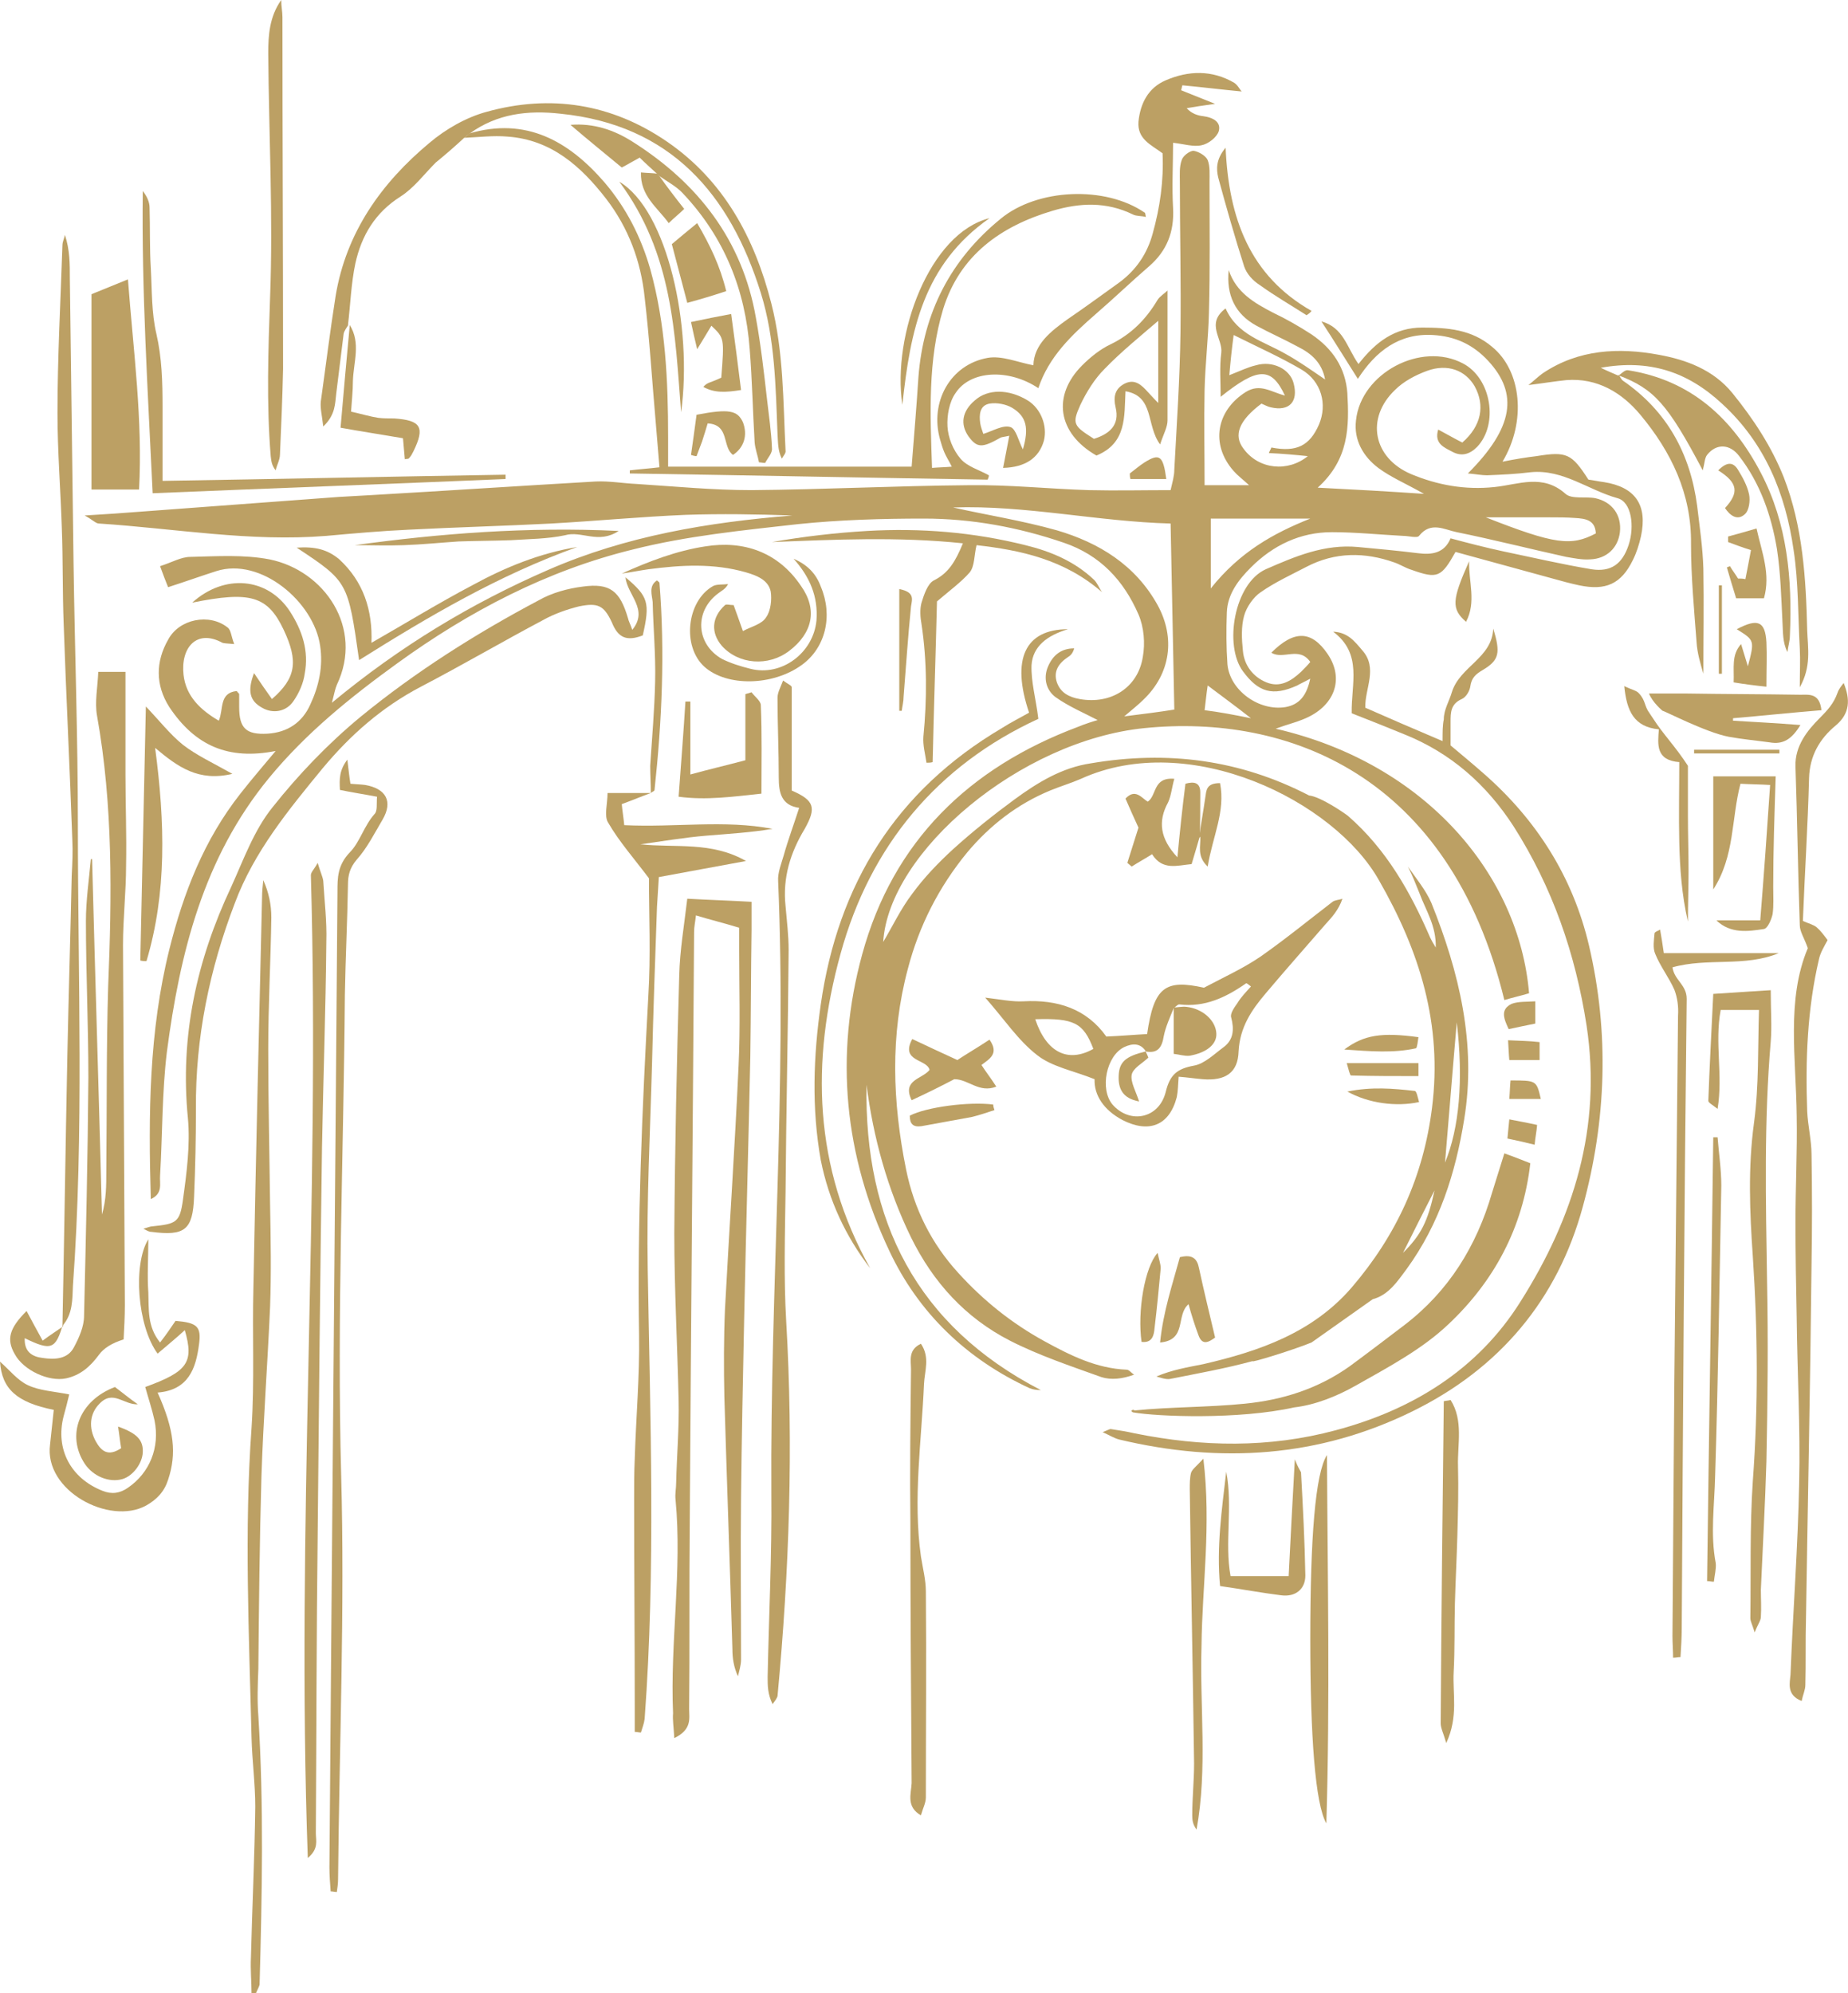<?xml version="1.0" encoding="utf-8"?>
<!-- Generator: Adobe Illustrator 19.2.1, SVG Export Plug-In . SVG Version: 6.00 Build 0)  -->
<svg version="1.1" id="Слой_1" xmlns="http://www.w3.org/2000/svg" xmlns:xlink="http://www.w3.org/1999/xlink" x="0px" y="0px"
	 viewBox="0 0 299 322.5" style="enable-background:new 0 0 299 322.5;" xml:space="preserve">
<style type="text/css">
	.st0{fill:#BCA064;}
</style>
<path class="st0" d="M218.1,132c6.2,5.4,10.1,12.3,13.3,19.7c0.2,0.4,0.4,0.8,0.9,1.6c0.1-3.5-1.6-6-2.6-8.7c-0.6-1.5-1.2-3-1.9-4.4
	c1.3,1.9,2.9,3.8,3.8,5.9c4.5,11.2,7.3,22.8,5.3,35c-1.4,8.7-4,16.9-9.3,24.2c-1.5,2-2.9,4.2-5.5,4.9c-3.7,2.6-6.2,4.4-9.9,7
	c-3.2,1.3-10.1,3.4-9.5,3c-4.4,1.2-8.9,2-13.4,2.9c-0.7,0.1-1.5-0.2-2.2-0.4c2.6-1.1,5.1-1.5,7.6-2c9.1-2.1,17.7-5.1,24-12.4
	c7.2-8.4,11.6-17.9,13-29.1c1.7-13.5-2-25.3-8.6-36.8c-7.2-12.8-30.6-24.4-48.2-16.4c-1.6,0.7-3.3,1.2-5,1.9
	c-5.3,2.2-9.7,5.6-13.4,10c-4.6,5.6-7.8,11.9-9.6,18.8c-2.9,10.8-2.5,21.6-0.3,32.5c1.3,6.4,4.1,12,8.5,16.8c4,4.4,8.6,8.1,13.9,11
	c4.2,2.3,8.4,4.4,13.3,4.6c0.4,0,0.8,0.6,1.2,0.8c-1.9,0.7-3.7,0.9-5.3,0.4c-5-1.8-10.1-3.5-14.8-5.9c-7.2-3.7-12.4-9.4-16-16.7
	c-3.8-7.8-6.1-16.1-7.2-24.7c-0.4,22,8.1,39,28.2,49.4c-0.7,0-1.3-0.1-1.8-0.3c-10.2-4.7-18-12.2-22.7-22.2
	c-7.3-15.4-8.9-31.6-4.4-48c5-18.3,17.3-30.2,34.9-36.8c1.2-0.5,2.5-0.9,3.2-1.1c-2.1-1.1-4.7-2.2-6.8-3.7c-1.5-1.1-2-3-1.3-4.8
	c0.8-2,2.2-3.1,4.3-3.1c-0.2,0.7-0.5,1.1-1,1.4c-1.5,1-2.4,2.3-1.8,4.1c0.6,1.7,2,2.4,3.7,2.7c5,0.9,9.4-1.8,10.2-6.8
	c0.4-2.2,0.2-4.8-0.7-6.9c-2.4-5.5-6.2-9.6-12.1-11.6c-7.3-2.5-14.9-3.9-22.6-3.9c-6.8,0-13.6,0.2-20.4,0.9c-8.9,1-18,1.9-26.7,4.1
	c-13.9,3.4-26.5,10-38.1,18.4c-7.6,5.5-14.8,11.3-20.8,18.6c-10.6,12.9-14.4,28.3-16.5,44.3c-0.8,6.6-0.7,13.3-1.1,20
	c-0.1,1.3,0.5,2.9-1.5,3.8c-0.4-13.8-0.3-27.1,3-40.4c2.3-9.2,5.6-17.7,11.5-25.2c1.8-2.3,3.7-4.5,5.7-6.9c-7.6,1.5-13-0.8-17.2-7.1
	c-2.3-3.6-2.2-7.4-0.2-10.9c1.8-3.4,6.7-4.3,9.6-2c0.6,0.4,0.6,1.5,1.1,2.7c-1.1-0.1-1.6-0.1-1.9-0.2c-4.2-2.3-6.8,0.8-6.3,5.2
	c0.4,3.5,2.8,5.7,5.7,7.4c0.8-1.8,0-4.5,2.9-4.8c0.2,0.3,0.4,0.4,0.4,0.5c0,0.7,0,1.4,0,2.1c0,3.4,1.1,4.5,4.6,4.3
	c3.2-0.2,5.6-1.8,6.9-4.7c1.4-3,2.1-6.2,1.6-9.5c-1-7.1-9.6-14.4-16.8-12.1c-2.5,0.8-5,1.7-7.8,2.6c-0.4-1-0.8-2-1.3-3.4
	c1.9-0.6,3.4-1.5,4.9-1.5c4.3-0.1,8.6-0.4,12.8,0.4c8.9,1.8,15.3,11.1,10.9,20.3c-0.3,0.7-0.4,1.4-0.8,2.9
	c11.1-9.2,22.6-16.1,35-21.5c12.6-5.5,25.9-7.7,39.5-8.8c-5.8-0.2-11.5-0.3-17.3-0.1c-7.2,0.3-14.5,1-21.7,1.4
	c-7.7,0.4-15.4,0.6-23.1,1c-4.4,0.2-8.9,0.6-13.3,1c-12.3,1-24.5-1.2-36.8-2c-0.5,0-1-0.6-2.3-1.3c3.5-0.2,6.2-0.4,8.8-0.6
	c10.8-0.8,21.5-1.6,32.3-2.4c1.8-0.1,3.6-0.2,5.3-0.3c12.1-0.7,24.2-1.5,36.3-2.2c2.2-0.1,4.4,0.3,6.6,0.4c6.2,0.4,12.4,1,18.6,1
	c11.7-0.1,23.4-0.7,35.1-0.8c6.5-0.1,13,0.6,19.5,0.8c4.4,0.1,8.8,0,13.2,0c0.3-1.3,0.6-2.3,0.6-3.3c0.4-7.4,0.9-14.8,1-22.2
	c0.1-8.1-0.1-16.3-0.1-24.4c0-1.2-0.1-2.4,0.3-3.5c0.2-0.7,1.3-1.5,1.9-1.5c0.8,0.1,2,0.8,2.3,1.5c0.4,1,0.3,2.3,0.3,3.5
	c0,7.1,0.1,14.2-0.1,21.3c-0.1,4.1-0.6,8.2-0.7,12.4c-0.1,5.1,0,10.3,0,15.4c2.5,0,4.4,0,7.2,0c-1.2-1.1-1.9-1.6-2.5-2.3
	c-3.8-4.3-2.8-9.8,2-12.8c2.3-1.4,4,0,6.3,0.6c-2.2-4.7-4.4-4.6-10.4,0.2c0-2.5-0.2-4.8,0.1-7.1c0.3-2.3-2.6-4.7,0.7-7.2
	c1.9,4.3,6.1,5.3,9.6,7.3c2.2,1.2,4.3,2.7,6.5,4.2c-0.5-2.7-2.2-4.2-4.4-5.3c-2.2-1.2-4.5-2.2-6.7-3.4c-3.5-1.9-4.9-5-4.5-9
	c1.2,3.6,4.1,5.3,7.2,6.9c2.1,1,4.2,2.2,6.2,3.5c3.4,2.3,5.5,5.4,5.8,9.5c0.3,5.4,0.3,10.7-4.8,15.3c6,0.3,11.3,0.6,17.2,1
	c-3-1.7-5.4-2.7-7.4-4.2c-2.4-1.8-4-4.5-3.6-7.7c0.8-7.6,10.5-12.8,17.3-9.2c4.6,2.4,5.8,9.8,2.3,13.5c-1.2,1.2-2.5,1.6-4,0.8
	c-1.3-0.7-3-1.3-2.3-3.6c1.5,0.8,2.7,1.5,3.9,2.1c3.1-2.7,3.7-6,2-9.1c-1.5-2.6-4.4-3.7-7.7-2.5c-1.9,0.7-3.8,1.7-5.2,3.1
	c-4.8,4.6-3.5,11,2.6,13.6c4.3,1.8,8.8,2.6,13.5,2.1c3.9-0.4,7.8-2.2,11.5,1.1c1,0.9,3.2,0.4,4.8,0.7c2.8,0.6,4.3,2.8,4,5.5
	c-0.3,2.5-2.1,4.3-4.8,4.4c-1.3,0.1-2.7-0.2-3.9-0.4c-5.9-1.3-11.8-2.8-17.7-4c-2-0.4-4.2-1.8-6.1,0.6c-0.3,0.4-1.7,0-2.6,0
	c-3.8-0.2-7.7-0.6-11.5-0.6c-5.1,0-9.5,2.1-13.1,5.7c-2,2-3.8,4.3-3.9,7.3c-0.1,2.8-0.1,5.6,0.1,8.4c0.4,4.2,5.1,7.6,9.4,6.9
	c2.2-0.4,3.4-1.8,4-4.6c-1.1,0.6-1.6,0.8-2.1,1.1c-4,1.8-6.3,1.1-8.8-2.3c-3.1-4.2-1.4-14.2,3.7-16.5c4.8-2.1,9.5-4.1,14.9-3.6
	c3.2,0.3,6.5,0.6,9.7,1c2.3,0.3,4.3,0,5.3-2.4c3,0.8,5.7,1.5,8.5,2.1c4.8,1,9.5,2.1,14.3,2.9c3.2,0.5,5-0.9,6-3.9c1-3,0.5-7-1.8-7.6
	c-4.7-1.3-8.8-4.7-14-4.2c-2.4,0.3-4.7,0.4-7.1,0.5c-0.9,0-1.8-0.2-3.1-0.3c7.4-7.4,8.2-12.9,3.3-18.2c-2.5-2.7-5.4-4-9-4.2
	c-5.4-0.3-9.2,2.6-12.1,7.1c-2.1-3.3-3.8-6.1-5.9-9.3c3.6,1,4.1,4.2,6,6.9c2.8-3.6,5.9-5.9,10.3-5.9c4.1,0,8,0.3,11.3,3.1
	c4.8,3.9,5.6,12.1,1.7,18.6c2-0.4,3.8-0.7,5.5-0.9c4.9-0.8,5.7-0.4,8.4,3.8c0.8,0.1,1.7,0.3,2.5,0.4c5.1,0.8,7.1,3.7,6,8.8
	c-0.3,1.3-0.7,2.6-1.3,3.8c-1.9,3.9-4.4,5-8.7,4.1c-1.4-0.3-2.9-0.7-4.3-1.1c-5.2-1.4-10.5-2.9-15.7-4.3c-2.3,4.1-2.9,4.4-7.1,2.9
	c-1-0.3-1.9-0.9-2.8-1.2c-4.8-1.7-9.6-1.7-14.2,0.7c-2.5,1.3-5.1,2.5-7.4,4.1c-1.2,0.8-2.3,2.4-2.7,3.8c-0.5,1.8-0.4,3.8-0.2,5.7
	c0.2,2.3,1.6,4.2,3.8,5.1c2.2,0.9,4-0.2,5.6-1.7c0.6-0.6,1.1-1.1,1.5-1.6c-1.8-2.6-4.4-0.3-6.3-1.5c3.7-3.7,6.5-3.6,9.1,0.2
	c2.8,4.1,1.1,8.6-4,10.6c-1.2,0.5-2.5,0.8-4.4,1.5c24.3,5.6,39.4,23.7,41,42.8c-1.3,0.4-2.7,0.7-4,1.1c-8.9-36.6-35.2-46.3-58.2-44
	c-20.1,2-41.4,20-42.3,34.6c1.5-2.5,2.8-5.3,4.7-7.8c1.9-2.6,4.2-5,6.6-7.2c3.2-2.9,6.6-5.6,10-8.1c3.7-2.7,7.6-5.1,12.3-5.8
	c12.4-2.1,24.1-0.6,35.3,5.2C213.7,128.9,217.6,131.6,218.1,132z M171,85.8c6.8,2,12.7,5.6,16.3,12.1c2.9,5.3,2.1,11.1-2.3,15.3
	c-0.8,0.8-1.7,1.5-3.1,2.7c3.2-0.4,5.6-0.7,8.1-1.1c-0.2-10-0.4-19.8-0.6-30.1c-11.7-0.3-23.5-3-35.2-2.6
	C159.5,83.3,165.3,84.2,171,85.8z M213.4,68.7c1.4-3.3,0.4-7-2.8-8.9c-3.4-2-7-3.6-11-5.6c-0.3,2.3-0.5,4.1-0.7,6.5
	c1.8-0.7,3-1.3,4.3-1.6c2.7-0.8,5.5,0.6,6.1,2.9c0.8,3-0.7,4.6-3.7,3.9c-0.5-0.1-1-0.4-1.5-0.6c-3.6,2.7-4.6,5.1-2.9,7.3
	c2.5,3.4,7.2,3.8,10.4,1.2c-1.9-0.2-4.1-0.4-6.3-0.5c0.1-0.3,0.3-0.6,0.4-0.9C209.8,73.2,211.9,72.1,213.4,68.7z M195.9,83.9
	c0,3.5,0,6.8,0,11.3c4.7-5.9,10.1-8.9,16.1-11.3C206.7,83.9,201.4,83.9,195.9,83.9z M258.2,86.3c-0.1-2.2-1.7-2.4-3.4-2.5
	c-1.3-0.1-2.7-0.1-4-0.1c-3.2,0-6.5,0-10.4,0C251.6,88.1,254.2,88.4,258.2,86.3z M233.8,188.1c2.3-5.6,3-13.3,1.9-22.7
	C235,173.4,234.4,181.1,233.8,188.1z M202.4,116.2c-2.8-2.2-4.9-3.7-7-5.3c-0.2,1.3-0.3,2.4-0.5,4
	C197.3,115.2,199.4,115.6,202.4,116.2z M227,202.7c2.9-2.9,4-5,5.1-10.1C230.4,195.9,228.8,199.1,227,202.7z"/>
<path class="st0" d="M109.1,281.2c2.9-1.4,2.4-3.2,2.4-4.7c0.1-10.1,0-20.1,0.1-30.2c0.2-31.8,0.5-63.7,0.7-95.5
	c0-0.9,0.2-1.7,0.3-2.7c2.3,0.7,4.4,1.2,7,2c0,1,0,2.3,0,3.6c0,6.2,0.2,12.4-0.1,18.7c-0.6,13.1-1.5,26.3-2.2,39.4
	c-0.2,4.7-0.2,9.5-0.1,14.2c0.4,13.6,0.9,27.2,1.3,40.8c0,1.4,0.2,2.9,0.9,4.4c0.2-0.9,0.5-1.8,0.5-2.7c0-8.7-0.1-17.4,0-26.2
	c0.1-9.6,0.3-19.2,0.5-28.8c0.3-14.2,0.7-28.4,1-42.6c0.1-6.8,0.1-13.6,0.2-20.4c0-1.4,0-2.9,0-4.6c-3.6-0.2-6.8-0.3-10.4-0.5
	c-0.5,4.3-1.2,8.3-1.3,12.4c-0.4,13.9-0.7,27.8-0.8,41.7c0,9,0.5,18.1,0.7,27.1c0.1,4.4-0.3,8.9-0.4,13.3c0,0.9-0.2,1.8-0.1,2.7
	c1.1,11.5-0.9,23-0.4,34.6C108.8,278.2,109,279.4,109.1,281.2z"/>
<path class="st0" d="M75.1,22.3c2.3-0.1,4.7-0.4,7-0.2c7.1,0.5,11.9,4.8,16,10.1c3.6,4.7,5.6,10.1,6.2,15.9
	c0.8,6.8,1.2,13.5,1.8,20.3c0.2,2.3,0.4,4.7,0.6,7.2c-1.6,0.2-3.2,0.3-4.8,0.5c0,0.2,0,0.4,0,0.5c19.3,0.3,38.6,0.7,57.9,1
	c0.1-0.2,0.2-0.5,0.2-0.7c-1.6-0.9-3.5-1.4-4.6-2.7c-1.2-1.4-2-3.4-2.1-5.2c-0.1-1.8,0.3-4,1.3-5.4c2.4-3.7,8.6-4,13.4-0.8
	c1.7-5.1,5.4-8.6,9.3-12c2.9-2.5,5.7-5.2,8.6-7.7c2.9-2.5,4.1-5.6,3.9-9.4c-0.2-3.5,0-7.1,0-10.6c1.8,0.2,3.3,0.7,4.6,0.4
	c1.1-0.2,2.5-1.3,2.8-2.3c0.4-1.5-1-2.2-2.5-2.4c-0.9-0.1-1.9-0.4-2.7-1.3c1.2-0.2,2.4-0.4,4.6-0.7c-2.5-1-4-1.6-5.5-2.2
	c0.1-0.3,0.1-0.5,0.2-0.8c3.2,0.3,6.4,0.7,9.6,1c-0.3-0.3-0.6-1-1.2-1.4c-3.6-2.1-7.4-2-11.1-0.4c-2.8,1.2-4.1,3.7-4.4,6.7
	c-0.2,2.8,2,3.7,3.9,5.1c0.2,4.4-0.4,8.7-1.6,13c-0.9,3.3-2.7,5.9-5.4,7.9c-2.8,2-5.5,4-8.3,5.9c-2.8,2-5.5,4.1-5.6,7.5
	c-2.6-0.5-5.1-1.6-7.4-1.2c-6.1,1.1-9.4,7.2-7.7,13.2c0.2,0.7,0.4,1.4,0.7,2.1c0.3,0.7,0.7,1.3,1.2,2.3c-1.1,0.1-2,0.1-3.2,0.2
	c-0.3-8.8-0.7-17.4,1.8-25.7c2.7-8.7,9.3-13.4,17.7-15.9c4.4-1.3,8.7-1.5,13,0.6c0.6,0.3,1.3,0.2,2.1,0.4c-0.1-0.5-0.1-0.7-0.2-0.7
	c-6.4-4.4-17.4-3.9-23.3,1c-8.1,6.6-12.5,15.2-13.3,25.6c-0.3,4.7-0.7,9.4-1.1,14.5c-12.9,0-26,0-39.4,0c0-1.5,0-3.1,0-4.7
	c0-9.2-0.4-18.3-2.9-27.3c-1.5-5.2-3.9-9.9-7.4-14c-5.8-6.7-12.7-10.6-21.9-7.9C75.7,21.8,75.4,22.1,75.1,22.3z"/>
<path class="st0" d="M10.2,214.6c-1,0.7-2.1,1.4-3.3,2.3c-1-1.8-1.8-3.3-2.6-4.8c-2.8,2.8-3.3,4.6-1.9,7c1.4,2.6,5.5,4.5,8.3,3.9
	c2.3-0.5,3.9-1.9,5.3-3.8c0.8-1.1,2.1-1.9,4-2.5c0.1-1.9,0.2-3.7,0.2-5.6c-0.1-19.4-0.2-38.8-0.3-58.2c0-4.3,0.5-8.6,0.5-12.9
	c0.1-4.9-0.1-9.8-0.1-14.7c0-5.4,0-10.9,0-16.6c-1.3,0-2.6,0-4.4,0c-0.1,2.5-0.6,4.9-0.2,7.1c2.6,14.5,2.4,29.2,1.8,43.8
	c-0.3,9.9-0.2,19.9-0.3,29.8c0,2.4,0,4.7-0.7,7.1c-0.5-19.2-1.1-38.3-1.6-57.5c-0.1,0-0.1,0-0.2,0c-0.3,3.3-0.8,6.7-0.8,10
	c0,8.4,0.4,16.9,0.4,25.3c-0.1,12.9-0.4,25.8-0.7,38.6c0,1.7-0.8,3.5-1.6,5c-1,2-3.1,2.1-5.1,1.8c-1.7-0.2-3-1-2.9-3.2
	c4.3,2.1,5,1.8,6.2-2.3L10.2,214.6z"/>
<path class="st0" d="M233.4,119.9c-4.5-1.9-8.4-3.6-12.5-5.4c-0.1-3.1,2.1-6.4-0.5-9.3c-1.2-1.4-2.3-2.9-4.7-3
	c4.8,3.6,2.9,8.4,3,13.2c2.8,1.1,5.6,2.2,8.5,3.4c7.5,3,13.3,8.1,17.7,14.9c6.3,9.9,10,20.6,11.8,32.2c2.5,16.5-2.1,31.1-10.7,44.7
	c-6.9,11-17.5,17.5-29.9,20.8c-10.8,2.9-21.6,2.7-32.5,0.5c-1.3-0.3-2.6-0.5-3.9-0.7c-0.2,0-0.5,0.2-1.3,0.5c1.1,0.5,1.9,1,2.7,1.2
	c16.4,3.9,32.3,2.9,47.5-4.6c14-6.9,23.4-18,27.5-33.1c3.8-13.9,4.3-28.1,1-42.2c-2.6-11.1-8.5-20.4-17.1-27.9
	c-1.7-1.5-3.4-2.9-5.3-4.5c0-1.2,0-2.5,0-3.8c0-1.5,0-2.9,1.8-3.7c0.7-0.3,1.3-1.3,1.4-2.1c0.2-1.3,0.8-1.9,2-2.6
	c2.7-1.6,2.9-2.8,1.7-6.7c-0.2,4.8-5.4,6.1-6.7,10.3c-0.4,1.4-1.3,2.8-1.3,4.4C233.4,117.3,233.4,118.4,233.4,119.9z"/>
<path class="st0" d="M105.3,128.3c-2.2,0-4.4,0-7,0c0,1.8-0.6,3.7,0.1,4.8c1.8,3.1,4.2,5.8,6.6,9c0,6,0.3,12.5-0.1,19
	c-1,18.3-1.8,36.7-1.5,55c0.1,6.6-0.5,13.3-0.7,19.9c-0.1,2.2-0.1,4.4-0.1,6.7c0,11.1,0.1,22.2,0.1,33.3c0,1.4,0,2.8,0,4.2
	c0.3,0,0.7,0.1,1,0.1c0.2-0.7,0.5-1.4,0.6-2.2c1.8-24.2,0.9-48.5,0.5-72.8c-0.2-11.1,0.4-22.2,0.7-33.3c0.2-8.4,0.5-16.9,0.8-25.3
	c0.1-1.6,0.2-3.2,0.3-4.8c4.8-0.9,9.3-1.7,14.1-2.6c-5.6-3.2-11.4-2.1-17.1-2.7c3.6-0.5,7.1-1.1,10.7-1.4c3.6-0.3,7.1-0.5,10.7-1.1
	c-7.8-1.5-15.7-0.2-24-0.6c-0.1-1.1-0.3-2.3-0.4-3.4C102.5,129.4,103.9,128.8,105.3,128.3L105.3,128.3z"/>
<path class="st0" d="M41.4,322.5c0.2-0.5,0.5-1,0.6-1.4c0.4-14.5,0.7-29-0.2-43.5c-0.2-2.5-0.1-5,0-7.6c0.1-10.4,0.2-20.7,0.5-31.1
	c0.3-9.2,1-18.3,1.4-27.5c0.2-5.5,0.1-11,0-16.4c-0.1-8.4-0.3-16.9-0.3-25.3c0-7.1,0.4-14.2,0.5-21.3c0-2-0.4-4-1.3-6
	c-0.1,0.9-0.2,1.9-0.2,2.8c-0.5,21-1,42-1.4,63.1c-0.2,7.6,0.2,15.1-0.3,22.7c-1.2,16.7-0.4,33.5,0,50.2c0.1,3.7,0.6,7.4,0.6,11.1
	c-0.1,8.1-0.5,16.3-0.7,24.4c-0.1,2,0.1,3.9,0.1,5.9C40.8,322.5,41.1,322.5,41.4,322.5z"/>
<path class="st0" d="M295.7,152.1c-0.6-0.8-1.1-1.5-1.8-2.1c-0.5-0.4-1.3-0.6-2.2-1c0.3-7.7,0.8-15.4,1-23.1
	c0.1-3.6,1.7-6.4,4.4-8.6c2.2-1.9,2.3-4.1,1.2-6.8c-0.4,0.5-0.8,1-1,1.6c-0.6,1.7-1.6,2.8-2.9,4.1c-2,2-4,4.5-3.9,7.8
	c0.3,8.6,0.4,17.2,0.7,25.7c0,1,0.7,2,1.3,3.7c-3.5,8.3-1.9,17.8-1.8,27.2c0.1,5.7-0.2,11.5-0.2,17.2c0,5.2,0.1,10.3,0.2,15.5
	c0.1,8.9,0.6,17.8,0.4,26.6c-0.2,10.3-1,20.7-1.4,31c-0.1,1.4-0.7,3.3,1.8,4.3c0.2-1,0.6-1.8,0.6-2.6c0.1-3.6,0-7.1,0.1-10.7
	c0.3-19.1,0.7-38.2,0.9-57.3c0.1-5.9,0.1-11.8,0-17.8c0-2.3-0.6-4.7-0.7-7c-0.3-8.2,0-16.5,1.9-24.6
	C294.5,154.2,295.1,153.2,295.7,152.1z"/>
<path class="st0" d="M128.1,127.9c0-5.9,0-11.3,0-16.7c0-0.3-0.6-0.5-1.4-1.1c-0.4,1.1-0.9,1.9-0.9,2.8c0,4.3,0.2,8.6,0.2,12.9
	c0,2.4,0.4,4.5,3.3,4.9c-0.9,2.8-1.8,5.2-2.5,7.7c-0.4,1.4-1,2.8-0.9,4.2c1.4,33-1.3,66-1.1,99c0.1,9.9-0.4,19.8-0.6,29.7
	c0,1.4,0,2.8,0.8,4.4c0.3-0.4,0.7-0.9,0.8-1.3c1.9-20.2,2.6-40.4,1.4-60.7c-0.4-6.9-0.2-13.9-0.1-20.9c0.1-13,0.4-26,0.5-39.1
	c0-2.4-0.3-4.7-0.5-7.1c-0.5-4.6,0.8-8.7,3.1-12.5C132.1,130.7,131.8,129.5,128.1,127.9z"/>
<path class="st0" d="M104,102.8c1.2-5.3,0.9-6.3-2.8-9.4c0.3,2.9,3.8,5.2,1.1,8.5c-0.3-0.9-0.6-1.4-0.7-1.9
	c-1.3-4.4-2.9-5.7-7.3-5.1c-2.4,0.3-5,1-7.1,2.2c-10.2,5.4-20,11.6-28.9,18.9c-5.2,4.3-10,9.3-14.2,14.6c-3,3.7-4.7,8.5-6.7,12.9
	c-5.6,11.9-8.3,24.2-7,37.4c0.4,4.3-0.2,8.9-0.8,13.2c-0.5,3.7-1.1,3.9-4.9,4.3c-0.4,0-0.8,0.2-1.5,0.4c0.6,0.3,0.9,0.5,1.3,0.5
	c5.4,0.7,6.7-0.3,6.9-5.7c0.2-4.7,0.3-9.5,0.3-14.2c-0.1-11.5,2.2-22.6,6.3-33.3c3.1-8.3,8.7-15.1,14.2-21.8
	c4.5-5.4,9.6-9.9,15.9-13.2c6.7-3.5,13.2-7.3,19.8-10.8c1.8-1,3.8-1.7,5.8-2.2c3-0.6,4-0.2,5.3,2.6C100,103.2,101.4,103.8,104,102.8
	z"/>
<path class="st0" d="M51.4,139.6c-0.6,1.1-1.1,1.5-1.1,2c1.5,52.8-2.4,105.5-0.5,159c1.8-1.5,1.3-2.8,1.3-4
	c0.1-16.1,0.1-32.3,0.3-48.4c0.2-20.9,0.4-41.8,0.7-62.6c0.2-11.1,0.6-22.2,0.7-33.3c0.1-3.2-0.3-6.5-0.5-9.8
	C52.2,141.8,51.8,141,51.4,139.6z"/>
<path class="st0" d="M203.9,154.8c4-2.8,7.8-5.9,11.7-8.9c0.4-0.3,1.1-0.3,1.6-0.5c-0.6,1.8-1.7,3-2.8,4.2
	c-3.2,3.7-6.4,7.3-9.6,11.1c-2.3,2.7-4.2,5.5-4.4,9.4c-0.1,3.5-2.2,4.8-5.8,4.5c-1.3-0.1-2.5-0.3-3.9-0.4c-0.1,1.3-0.1,2.3-0.3,3.3
	c-1.2,4.6-4.5,5.9-8.8,3.7c-3-1.6-4.6-4-4.5-6.6c-3.5-1.4-6.9-2-9.3-3.9c-3.1-2.4-5.3-5.8-8.4-9.3c2.5,0.3,4.4,0.7,6.2,0.6
	c5.5-0.3,10.2,1.2,13.4,5.7c2.4-0.1,4.6-0.3,6.6-0.4c1.1-7.6,2.9-8.9,9.2-7.5C198,158.1,201.1,156.7,203.9,154.8z M185.4,170.1
	c-0.9-1.4-2.2-1.3-3.5-0.7c-2.9,1.4-4,6.8-1.9,9.3c2.8,3.2,7.5,2.3,8.6-2c0.7-2.9,1.9-3.8,4.6-4.3c1.7-0.3,3.3-1.9,4.8-3
	c1.6-1.2,1.7-2.9,1.2-4.8c-0.2-0.6,0.5-1.6,1-2.3c0.6-1,1.4-1.8,2.2-2.7c-0.4-0.3-0.7-0.6-0.8-0.5c-3.3,2.3-6.7,3.9-10.8,3.4
	c-0.3,0-0.7,0.5-1,0.7l0.1-0.1c-0.6,1.5-1.3,3-1.6,4.5c-0.3,1.9-1,2.9-3,2.5L185.4,170.1z M167.5,164.9c1.8,5.4,5.3,7.1,9.4,4.8
	C175.3,165.5,173.8,164.7,167.5,164.9z"/>
<path class="st0" d="M10.1,214.5c1.7-1.9,1.6-4.3,1.7-6.5c1.8-24.8,0.8-49.7,0.8-74.6c0-14.1-0.5-28.1-0.7-42.2
	c-0.2-15.4-0.4-30.8-0.6-46.2c0-2.3,0-4.6-0.8-7c-0.1,0.6-0.4,1.1-0.4,1.7c-0.3,9-0.8,18.1-0.8,27.1c0,6.2,0.5,12.4,0.7,18.6
	c0.2,5.2,0.1,10.4,0.3,15.5c0.4,11.7,1,23.4,1.4,35c0.1,1.9,0,3.8-0.1,5.8c-0.2,9.6-0.5,19.2-0.7,28.9c-0.3,14.7-0.5,29.3-0.8,44
	L10.1,214.5z"/>
<path class="st0" d="M183.3,228.5c4,0.7,17.1,1.2,26.1-0.8c3.4-0.4,6.9-1.8,9.9-3.5c5.3-3,10.8-5.9,15.1-10c7.3-6.9,12-15.5,13.2-26
	c-1.3-0.5-2.5-1-4.2-1.6c-0.7,2.3-1.4,4.4-2,6.4c-2.5,8.6-7,15.9-14.2,21.4c-2.9,2.2-5.9,4.5-8.9,6.7c-5.1,3.6-10.8,5.4-16.9,6
	c-6,0.6-11.9,0.5-17.9,1.1C183.7,228,182.6,228.1,183.3,228.5z"/>
<path class="st0" d="M54.5,306.1c0.1-0.7,0.2-1.4,0.2-2.1c0.2-21.8,1.1-43.6,0.5-65.3c-0.7-25.9,0.4-51.8,0.6-77.8
	c0.1-5.9,0.4-11.8,0.5-17.8c0-1.5,0.3-2.7,1.4-4c1.7-1.9,2.9-4.3,4.2-6.5c1.7-2.9,0.6-5-2.8-5.6c-0.7-0.1-1.4-0.1-2.4-0.2
	c-0.2-1.2-0.3-2.3-0.5-3.9c-1.3,1.7-1.3,3.1-1.2,4.9c1.9,0.4,3.9,0.7,6,1.1c-0.1,1.2,0.1,2.3-0.4,2.8c-1.7,1.9-2.4,4.6-4,6.2
	c-2,2.1-2,4.1-2,6.4c-0.4,52.6-0.9,105.2-1.3,157.8c0,1.3,0.1,2.6,0.2,3.9C53.9,306,54.2,306.1,54.5,306.1z"/>
<path class="st0" d="M75.1,22.3c0.3-0.2,0.6-0.5,0.9-0.7c4.4-3.2,9.4-3.8,14.7-3.2c17.8,1.8,27.4,13,32.4,29
	c2.3,7.4,2.4,15.2,2.7,22.8c0.1,1.3,0,2.6,0.7,4c0.2-0.4,0.7-0.9,0.6-1.3c-0.4-8-0.3-16-2.3-23.8c-2.7-10.6-7.7-19.9-16.9-26.2
	c-8.9-6.1-18.8-7.7-29.2-4.8c-3.3,0.9-6.6,2.8-9.2,5c-7.8,6.5-13.5,14.5-15.2,24.8c-0.9,5.7-1.6,11.4-2.4,17.1
	c-0.1,1.1,0.2,2.2,0.4,4c2-1.9,1.9-3.7,2.1-5.3c0.4-3.2,0.8-6.4,1.2-9.7c0.1-0.5,0.5-1,0.8-1.5l-0.1,0.1c0.4-3.3,0.5-6.7,1.2-10
	c1-4.5,3.2-8.2,7.3-10.8c2.2-1.4,3.8-3.6,5.7-5.5C72.1,25,73.7,23.6,75.1,22.3z"/>
<path class="st0" d="M261.9,60.8c-0.9-0.4-1.9-0.8-2.9-1.3c7.8-1.4,14,0.6,19.6,5.8c7,6.4,10.3,14.6,11.6,23.7
	c0.8,5.2,0.7,10.6,1,15.9c0.1,1.9,0,3.8,0,6.3c1.9-3.4,1.3-6.3,1.2-9.2c-0.2-8.4-0.7-16.8-3.8-24.8c-2-5-4.9-9.4-8.3-13.6
	c-3.1-3.8-7.5-5.4-11.9-6.2c-6.5-1.2-13-0.9-18.8,3c-0.7,0.5-1.3,1.1-2.3,1.9c2.4-0.3,4.2-0.6,6.1-0.8c5-0.4,9,2,12,5.6
	c5,6,8.3,12.8,8.2,20.9c0,5.3,0.5,10.6,0.9,15.9c0.1,1.7,0.6,3.4,1.1,5.1c0-5.7,0.1-11.3,0-17c-0.1-3.4-0.6-6.7-1-10.1
	c-1.1-8.5-4.9-15.4-12-20.3c-0.3-0.2-0.5-0.7-0.7-1L261.9,60.8z"/>
<path class="st0" d="M286.5,160.2c-3.4,0.2-6.2,0.4-9.3,0.6c-0.3,6.1-0.6,11.7-0.8,17.3c0,0.3,0.6,0.6,1.5,1.3
	c0.9-5.5-0.5-10.6,0.5-16c1.9,0,3.9,0,6.2,0c-0.2,6.1,0,12.2-0.8,18.2c-1,7.3-0.7,14.5-0.2,21.7c0.8,12.1,0.9,24.2,0,36.3
	c-0.5,7.4-0.3,14.8-0.4,22.2c0,0.5,0.3,1,0.7,2.3c0.5-1.3,1-1.9,1-2.5c0.1-1.5,0-3,0-4.4c0.3-6.9,0.7-13.9,0.9-20.8
	c0.2-9.8,0.3-19.5,0.1-29.3c-0.2-12.9-0.5-25.7,0.6-38.6C286.7,166,286.5,163.5,286.5,160.2z"/>
<path class="st0" d="M20.7,45.2c-2.7,1.1-4.2,1.7-5.9,2.4c0,10.4,0,20.8,0,31.6c2.5,0,4.9,0,7.7,0C23.1,67.9,21.6,57,20.7,45.2z"/>
<path class="st0" d="M25.5,225.3c5-0.4,6.2-3.9,6.7-7.8c0.4-2.9-0.3-3.5-3.8-3.8c-0.7,1-1.4,2.1-2.5,3.5c-2.1-2.6-1.8-5.4-1.9-8.1
	c-0.2-2.7,0-5.5,0-8.6c-2.5,4-1.8,14,1.5,18.5c1.5-1.3,3-2.5,4.4-3.8c1.5,5.2,0.5,6.7-6.4,9.2c0.5,1.8,1.1,3.6,1.5,5.4
	c0.9,4.4-0.8,8.5-4.3,10.9c-1.3,0.9-2.6,1.1-4.1,0.5c-5.1-2-7.7-6.7-6.3-12.1c0.3-1.1,0.6-2.2,0.9-3.5c-2.5-0.5-4.8-0.6-6.7-1.5
	c-1.7-0.8-3-2.5-4.5-3.8c0.3,4.4,2.7,6.6,8.7,7.8c-0.2,1.9-0.4,3.8-0.6,5.6c-1,7.5,9.6,13.1,15.5,9.9c1.8-1,3-2.3,3.6-4.2
	C28.6,235.2,28.2,231.3,25.5,225.3z"/>
<path class="st0" d="M120.2,102.1c-0.7-2-1.1-3.1-1.5-4.2c-0.6,0-1.2-0.2-1.4,0c-2.2,2-2.3,4.5-0.5,6.6c2.7,3,7.5,3.4,10.9,0.8
	c3.8-2.9,4.6-6.7,1.9-10.5c-3.7-5.5-9.3-7.4-15.5-6.4c-4.6,0.7-9.1,2.4-13.5,4.4c1.4-0.2,2.9-0.5,4.3-0.7c5.3-0.7,10.6-1,15.8,0.5
	c1.7,0.5,3.6,1.2,4,3.1c0.2,1.3,0,3.1-0.7,4.1C123.3,101,121.7,101.3,120.2,102.1z"/>
<path class="st0" d="M271.9,268.1c0.1-1.6,0.2-3.2,0.2-4.7c0.2-33.9,0.4-67.8,0.8-101.8c0-2.3-2-3-2.3-5.1c5.7-1.6,11.7,0,17.2-2.3
	c-6.1,0-12.2,0-18.6,0c-0.2-1.5-0.4-2.6-0.6-3.8c-0.4,0.2-0.9,0.4-0.9,0.6c-0.1,1.1-0.3,2.4,0.1,3.3c0.8,2,2.2,3.8,3.1,5.8
	c0.5,1.3,0.7,2.8,0.6,4.2c-0.2,19.8-0.4,39.7-0.6,59.5c-0.1,13.6-0.2,27.3-0.3,40.9c0,1.2,0.1,2.3,0.1,3.5
	C271.2,268.2,271.5,268.1,271.9,268.1z"/>
<path class="st0" d="M140.8,205.2c-9.2-16.4-9.6-33.5-4.8-50.9c4.8-17.5,15.7-30.5,32-38c-0.4-3.3-1.2-6-1.1-8.7
	c0.2-3,2.5-4.8,5.9-5.8c-7,0-9.2,4.9-6.3,13.5c-1.4,0.8-3,1.6-4.4,2.5c-17.1,10.1-26.5,25.2-29.3,44.7c-1.2,8.4-1.5,16.8,0,25.2
	C134.1,194.2,136.8,200,140.8,205.2z"/>
<path class="st0" d="M149,293.7c0.3-1.1,0.8-2,0.8-2.9c0-11.1,0.1-22.2,0-33.3c0-1.9-0.5-3.8-0.8-5.7c-1.3-9.3,0.1-18.6,0.5-27.9
	c0.1-2.1,1-4.3-0.5-6.5c-2.1,1-1.6,2.7-1.6,4.2c-0.1,8.3-0.2,16.6-0.1,24.8c0,14,0.1,28.1,0.2,42.1
	C147.4,290.3,146.6,292.3,149,293.7z"/>
<path class="st0" d="M24.7,79.8C44,79,62.9,78.3,81.8,77.5c0-0.2,0-0.4,0-0.7c-18.4,0.3-36.8,0.7-55.5,1c0-4.4,0-8.2,0-12
	c0-4-0.1-7.9-1-11.8c-0.8-3.4-0.7-7-0.9-10.6c-0.2-3.2-0.1-6.5-0.2-9.8c0-0.9-0.4-1.8-1.1-2.7C22.9,47,23.9,62.9,24.7,79.8z"/>
<path class="st0" d="M155.8,87.9c-1.2,2.9-2.3,4.8-4.7,6c-1,0.5-1.6,2.3-2,3.6c-0.3,1.1-0.2,2.4,0,3.5c0.9,6,0.9,12.1,0.3,18.2
	c-0.1,1.4,0.3,2.8,0.5,4.2c0.3,0,0.7,0,1-0.1c0.2-8.9,0.5-17.8,0.7-26c2.1-1.8,3.9-3.1,5.3-4.7c0.8-1,0.7-2.7,1.1-4.4
	c7.1,0.8,14.2,2.3,20.3,7.6c-0.5-0.7-0.8-1.6-1.4-2.1c-3.1-2.9-6.9-4.5-11-5.5c-8.4-2.1-16.9-2.8-25.6-2.3
	c-5.1,0.3-10.3,0.9-15.4,1.8C135,87.3,145.3,86.8,155.8,87.9z"/>
<path class="st0" d="M45.5,0c-1.9,2.7-2.1,5.7-2.1,8.6c0.1,13.2,0.8,26.3,0.3,39.5c-0.3,8.6-0.6,17.1,0.1,25.7
	c0.1,0.7,0.1,1.4,0.8,2.3c0.2-0.9,0.7-1.7,0.7-2.6c0.2-4.6,0.4-9.2,0.5-13.8c0-19-0.1-37.9-0.1-56.9C45.7,1.9,45.5,1,45.5,0z"/>
<path class="st0" d="M269,115c0.3,0,7,3.5,10.7,4.2c2.2,0.4,4.4,0.6,6.6,0.9c2.2,0.4,3.6-0.5,5-2.8c-3.9-0.3-7.4-0.5-10.9-0.7
	c0-0.1,0-0.3,0-0.4c4.7-0.4,9.4-0.9,14.3-1.3c-0.3-2.8-2-2.5-3.4-2.5c-6.2-0.1-12.4-0.1-18.6-0.2c-1.9,0-3.8,0-5.9,0
	C267.4,113.7,269,115,269,115z"/>
<path class="st0" d="M106.7,28.5c1.3,0.9,2.8,1.7,3.8,2.8c6.7,7.1,10.1,15.6,10.8,25.2c0.4,5,0.5,10.1,0.8,15.1
	c0.1,1.1,0.5,2.1,0.7,3.2c0.3,0,0.6,0.1,1,0.1c0.4-0.8,1.2-1.6,1.1-2.4c-0.1-2.6-0.5-5.3-0.8-7.9c-0.5-4.4-1-8.8-1.8-13.2
	c-2.2-12.6-9.4-21.8-20-28.5c-3-1.9-6.3-3-10-2.7c2.8,2.4,5.4,4.5,8.3,6.9c0.8-0.4,1.6-0.9,2.9-1.6c0.8,0.8,1.8,1.7,2.9,2.7
	C106.4,28.3,106.5,28.4,106.7,28.5z"/>
<path class="st0" d="M175.1,59.1c1.3-1.3,2.9-2.6,4.6-3.4c3.3-1.6,5.7-4,7.6-7.2c0.4-0.6,1.1-1,1.6-1.5c0,7.2,0,14.1,0,21
	c0,1.1-0.6,2.1-1.2,3.9c-2.3-3.1-0.9-7.8-5.6-8.6c-0.2,4.1,0.2,8.4-4.7,10.4C171.1,70.1,170.2,64,175.1,59.1z M180.5,65.9
	c-0.4-1.7-0.1-3,1.4-3.8c1.7-0.9,2.8,0.2,3.8,1.3c0.4,0.4,0.7,0.8,1.7,1.8c0-5,0-9.2,0-13.3c-2.9,2.5-6,5-8.7,7.8
	c-1.6,1.6-2.9,3.7-3.9,5.8c-1.4,3.1-1.1,3.4,2.2,5.5C179.5,70.2,181.2,68.8,180.5,65.9z"/>
<path class="st0" d="M261.8,60.7c5.8,2.2,8,4.6,13.7,15.4c0.3-1.1,0.3-2,0.7-2.5c1.5-1.9,3.7-1.8,5.2,0.2c3.4,4.4,5.2,9.6,6.1,15
	c0.6,3.9,0.7,7.9,0.9,11.9c0.1,1.6,0,3.2,0.8,4.8c0.1-0.9,0.4-1.8,0.4-2.7c0.4-9.1-0.4-18.1-4.7-26.3c-4.6-8.8-11.3-15-21.5-16.6
	c-0.5-0.1-1.1,0.6-1.6,0.9L261.8,60.7z"/>
<path class="st0" d="M23.7,155.5c3.3-11.1,3-22.4,1.4-34.5c3.7,3.1,7,5.5,12.5,4.2c-3.2-1.8-5.8-3-8-4.7c-2.1-1.7-3.8-3.9-6-6.2
	c-0.3,13.9-0.6,27.5-0.9,41.1C23.1,155.5,23.4,155.5,23.7,155.5z"/>
<path class="st0" d="M214.6,295c0.6-20.1,0.2-39.5,0.1-59.6c-1.9,3-2.7,13.4-2.7,29.8C212,280.9,212.8,291.9,214.6,295z"/>
<path class="st0" d="M233.6,226.7c-0.2,17.4-0.4,34.7-0.5,52.1c0,0.8,0.4,1.5,0.9,3.2c2-4.3,1-8,1.2-11.5c0.2-3.7,0.1-7.4,0.2-11.1
	c0.1-3.7,0.3-7.4,0.4-11.1c0.1-3.7,0.2-7.4,0.1-11.1c-0.1-3.6,0.9-7.4-1.2-10.7C234.4,226.6,234,226.6,233.6,226.7z"/>
<path class="st0" d="M194.7,236c-1.2,1.3-1.8,1.7-2,2.3c-0.2,0.8-0.2,1.8-0.2,2.6c0.2,14.8,0.5,29.6,0.7,44.4c0,2.8-0.3,5.6-0.3,8.4
	c0,0.8,0.1,1.5,0.7,2.3c1.8-9.9,0.5-19.8,0.8-29.7C194.5,256.6,196,246.8,194.7,236z"/>
<path class="st0" d="M287.3,125.6c-3.5,0-6.7,0-10.1,0c0,6.1,0,11.9,0,18.3c3.5-5.4,2.9-11.4,4.4-17.1c1.7,0.1,3.3,0.1,4.8,0.2
	c-0.5,7.4-1,14.5-1.6,21.9c-2.5,0-4.8,0-7.1,0c2.3,2.2,5.1,1.8,7.7,1.4c0.6-0.1,1.2-1.5,1.4-2.4c0.2-1.4,0.1-2.9,0.1-4.4
	C286.9,137.6,287.1,131.9,287.3,125.6z"/>
<path class="st0" d="M120.6,123c-3.4,0.9-6,1.5-8.9,2.3c0-3.9,0-7.9,0-11.8c-0.3,0-0.5,0-0.8,0c-0.3,4.9-0.7,9.9-1.1,15.4
	c4.5,0.6,8.7,0,13.4-0.5c0-4.9,0.1-9.6-0.1-14.3c0-0.7-1-1.4-1.5-2.1c-0.3,0.1-0.7,0.2-1,0.3C120.6,115.8,120.6,119.4,120.6,123z"/>
<path class="st0" d="M194.1,135.4c-0.4,1.4-0.8,2.7-1.3,4.4c-2.3,0.2-4.7,1.1-6.4-1.6c-1.1,0.7-2.2,1.3-3.3,2
	c-0.2-0.2-0.5-0.4-0.7-0.6c0.6-1.9,1.2-3.8,1.8-5.7c-0.7-1.5-1.4-3.1-2.1-4.7c1.6-1.7,2.6-0.1,3.6,0.5c1.5-1,0.8-4,4.3-3.7
	c-0.4,1.4-0.5,2.7-1,3.8c-1.7,3.1-1.3,5.9,1.5,8.9c0.4-4.2,0.8-8,1.3-11.9c1.4-0.4,2.4-0.2,2.4,1.4c0,2.5,0,5-0.1,7.5L194.1,135.4z"
	/>
<path class="st0" d="M277.2,184c-0.3,23.9-0.7,47.9-1,71.8c0.4,0,0.7,0.1,1.1,0.1c0.1-1,0.4-2.1,0.3-3c-0.9-4.7-0.2-9.4-0.1-14.1
	c0.5-15.7,0.7-31.4,1-47c0-2.6-0.4-5.2-0.6-7.8C277.6,184,277.4,184,277.2,184z"/>
<path class="st0" d="M48,88.6c8.3,5.5,8.3,5.5,10.1,18.2c11.3-7.1,22.7-13.8,35.3-18.3c-6.1,1-11.7,3.3-17,6.2
	c-5.5,2.9-10.7,6.1-16.3,9.3c0.2-5.3-1.3-9.9-5.2-13.5C53,88.9,51,88.4,48,88.6z"/>
<path class="st0" d="M128.4,90.4c2.6,2.9,4,6.1,3.7,10c-0.5,5.2-5.6,9.1-10.7,7.8c-1.6-0.4-3.2-0.9-4.6-1.6
	c-4.2-2.4-4.5-7.7-0.6-10.6c0.5-0.4,1.2-0.7,1.6-1.5c-0.8,0.1-1.8,0-2.4,0.3c-4.3,2.4-5.1,9.8-1.4,13.1c3.6,3.2,11,3.1,15.7-0.3
	c3.9-2.8,5.1-8,3.1-12.7C132,92.7,130.5,91.3,128.4,90.4z"/>
<path class="st0" d="M31.1,97.5c9.4-1.9,12.2-1.1,14.8,4.4c2.4,5.1,2,7.8-1.9,11.2c-1-1.4-1.9-2.7-2.9-4.2c-1.1,2.9-0.7,4.5,1.3,5.6
	c1.7,1,3.9,0.7,5.1-1.1c0.9-1.3,1.6-2.9,1.8-4.4c0.7-3.7-0.4-7-2.4-10.1C43.3,93.4,36.3,92.8,31.1,97.5z"/>
<path class="st0" d="M209.5,236.1c-0.4,7-0.7,13.1-1,18.9c-3.3,0-6.1,0-9.4,0c-1-5.4,0.4-11.2-0.7-16.9c-0.7,6.1-1.6,12.2-1,18.5
	c3.5,0.5,6.7,1.1,9.9,1.5c2.3,0.3,3.9-1,3.9-3.2c-0.1-5.6-0.4-11.2-0.7-16.7C210.3,237.8,210,237.4,209.5,236.1z"/>
<path class="st0" d="M19.6,234.3c-2.1,1.4-3.2,0.5-4.1-1.1c-1.2-2.2-1-4.5,0.6-6.1c2.2-2.3,3.9,0.2,6.2,0.1
	c-1.3-0.9-2.5-1.9-3.7-2.8c-5.8,2.2-7.9,7.8-4.9,12.4c1.4,2.1,4,3.1,6.1,2.5c1.7-0.5,3.2-2.5,3.3-4.3c0.1-2-0.9-3.1-4-4.2
	C19.3,232,19.4,233.1,19.6,234.3z"/>
<path class="st0" d="M161.9,70.8c-3,1.7-3.8,1.7-5.2-0.2c-1.4-2-1-4.1,1-5.8c2.1-1.9,5.5-1.9,8.6,0c2.1,1.3,3.2,4.1,2.6,6.5
	c-0.8,2.8-3,4.3-6.6,4.4c0.3-1.6,0.6-3.1,1-5.2C162.4,70.7,162.1,70.7,161.9,70.8z M163.8,66c-1-0.6-2.5-0.9-3.7-0.7
	c-1.6,0.3-1.7,1.8-1.5,3.2c0.1,0.6,0.3,1.1,0.5,1.7c1.6-0.5,3.2-1.5,4.4-1.1c0.9,0.3,1.3,2.3,2,3.6C166.5,69.3,166.1,67.4,163.8,66z
	"/>
<path class="st0" d="M154.4,174.6c-2.1,1.1-4.5,2.3-6.9,3.4c-1.6-3.3,1.7-3.4,2.9-4.9c-0.4-1.8-4.8-1.3-2.8-5
	c2.3,1.1,4.7,2.2,7.3,3.4c1.5-1,3.4-2.1,5.2-3.3c1.6,2.3,0,3.1-1.3,4.1c0.7,1.1,1.5,2.1,2.4,3.5
	C158.4,176.9,156.7,174.6,154.4,174.6z"/>
<path class="st0" d="M266.9,115.4c-0.9-1.2-0.6-2-1.7-3.2c-0.4-0.5-1.2-0.6-2.4-1.2c0.4,4.1,1.6,6.6,5.6,7c-0.2,2.5-0.5,5,3.3,5.3
	c0,4.4-0.1,8.7,0,13c0.1,4.2,0.4,8.5,1.4,12.8c0-2.7,0.1-5.5,0.1-8.2c0-3-0.1-5.9-0.1-8.9c0-2.9,0-5.9,0-8.1c-2-3.1-4-5.1-5.6-7.6
	L266.9,115.4z"/>
<path class="st0" d="M190.9,203.4c2-0.5,2.8,0.2,3.1,1.8c0.8,3.7,1.7,7.4,2.6,11.2c-1.1,0.8-2.1,1.3-2.7-0.4c-0.6-1.6-1.1-3.2-1.6-5
	c-2.1,1.8-0.2,5.8-4.6,6.2C188.2,212.2,189.7,207.8,190.9,203.4z"/>
<path class="st0" d="M117.5,47.1c-1-4.1-2.6-7.4-4.7-11c-1.6,1.3-2.8,2.3-4.1,3.4c0.8,3.1,1.6,6,2.5,9.5
	C113.4,48.4,115.4,47.8,117.5,47.1z"/>
<path class="st0" d="M56.6,52.5c-0.5,5.4-1,10.8-1.5,16.7c3.3,0.6,6.6,1.1,10.1,1.7c0.1,1.1,0.2,2.2,0.3,3.4c0.3-0.1,0.6,0,0.7-0.2
	c0.3-0.3,0.5-0.7,0.7-1.1c1.9-3.9,1.2-5-3.1-5.3c-0.9,0-1.8,0-2.6-0.1c-1.3-0.2-2.6-0.6-4.4-1c0.1-1.6,0.3-3.3,0.3-5
	c0.1-3,1.3-6.1-0.5-9L56.6,52.5z"/>
<path class="st0" d="M100.1,85.9c-14.9-0.7-28.8,0.4-42.7,2.3c2.6,0,5.3,0.1,7.9,0c3-0.1,5.9-0.4,8.9-0.6c2.8-0.1,5.6-0.1,8.4-0.2
	c3-0.2,6-0.2,8.8-0.8C94.1,85.8,96.8,88.1,100.1,85.9z"/>
<path class="st0" d="M212.2,50.3c-10-5.7-13.4-15-13.9-26.4c-1.6,1.9-1.5,3.5-1.2,4.8c1.3,4.8,2.7,9.7,4.2,14.4
	c0.4,1.2,1.4,2.3,2.5,3c2.5,1.8,5.1,3.3,7.6,4.9C211.7,50.8,212,50.6,212.2,50.3z"/>
<path class="st0" d="M110.2,66.7c1.9-13.8-2.2-32.7-10-37.3C108.9,41.1,109.2,54,110.2,66.7z"/>
<path class="st0" d="M111.8,52.1c0.4,1.8,0.6,2.8,1,4.4c0.9-1.5,1.6-2.6,2.3-3.8c2.1,2,2.1,2,1.6,8.4c-0.4,0.2-0.9,0.4-1.4,0.6
	c-0.5,0.2-1,0.3-1.5,0.9c1.8,1,3.6,0.9,6.1,0.5c-0.5-4.1-1-7.9-1.6-12.3C116.1,51.2,114.2,51.6,111.8,52.1z"/>
<path class="st0" d="M281.2,93.6c-0.4-0.7-0.9-1.3-1.3-2c-0.2,0.1-0.3,0.1-0.5,0.2c0.5,1.7,1,3.4,1.5,5c1.9,0,3.1,0,4.5,0
	c1.1-3.9-0.3-7.3-1.2-11.3c-1.7,0.5-3.1,0.9-4.6,1.3c0,0.3,0,0.6,0,0.9c1.1,0.4,2.1,0.8,3.7,1.3c-0.3,1.6-0.6,3.2-0.9,4.7
	C282,93.6,281.6,93.6,281.2,93.6z"/>
<path class="st0" d="M146,65.5c1.3-12.1,3.4-22.7,14.1-30.2C150.4,37.7,144.3,54.2,146,65.5z"/>
<path class="st0" d="M285.8,111.1c0-2.8,0.1-5,0-7.2c-0.2-3.4-1.4-3.9-4.8-2.1c2.9,1.8,2.9,1.8,1.8,6c-0.5-1.6-0.8-2.6-1.1-3.6
	c-1.6,1.8-1.1,3.8-1.2,6.2C282.3,110.7,283.9,110.9,285.8,111.1z"/>
<path class="st0" d="M112.7,67.1c-0.3,2.3-0.6,4.4-0.9,6.5c0.3,0.1,0.6,0.2,0.9,0.2c0.3-0.8,0.6-1.6,0.9-2.4
	c0.3-0.9,0.6-1.9,0.9-2.9c3.6,0.2,2.3,3.8,4.1,5.1c1.8-1.2,2.4-3.2,1.6-5.3C119.3,66.4,118,66.1,112.7,67.1z"/>
<path class="st0" d="M105.3,128.3c0.2-0.2,0.6-0.3,0.6-0.5c1.2-11.1,1.7-22.3,0.8-33.5c0-0.1-0.2-0.2-0.4-0.4
	c-1.4,0.9-0.8,2.4-0.7,3.5c0.1,4.3,0.5,8.5,0.4,12.8c-0.1,4.6-0.5,9.1-0.8,13.7C105.2,125.3,105.3,126.8,105.3,128.3L105.3,128.3z"
	/>
<path class="st0" d="M160.9,179.6c-1.2,0.4-2.4,0.8-3.6,1.1c-2.7,0.5-5.5,1-8.2,1.5c-1.4,0.2-1.9-0.4-1.9-1.7
	c2.7-1.4,9.6-2.3,13.5-1.8C160.7,179,160.8,179.3,160.9,179.6z"/>
<path class="st0" d="M184.7,217.1c-0.7-4.9,0.5-12.1,2.6-14.4c0.2,1,0.5,1.8,0.5,2.5c-0.3,3.2-0.6,6.4-1,9.7
	C186.7,216.1,186.4,217.3,184.7,217.1z"/>
<path class="st0" d="M217.9,172c4.2,0,7.9,0,11.6,0c0,0.8,0,1.3,0,2.1c-3.7,0-7.3,0-10.9-0.1C218.4,174,218.2,173,217.9,172z"/>
<path class="st0" d="M194,135.5c0.3-2.1,0.7-4.3,1-6.4c0.2-1.2,0.1-2.4,2.4-2.4c0.9,4.6-1.2,8.6-2,13.5c-1.8-1.7-1.1-3.3-1.2-4.8
	L194,135.5z"/>
<path class="st0" d="M217.5,169.8c3.2-2.4,6.1-2.8,12-2c-0.1,0.6-0.2,1.7-0.4,1.8C225.5,170.4,221.8,170.1,217.5,169.8z"/>
<path class="st0" d="M106.7,28.5c-0.2-0.1-0.2-0.2-0.3-0.4c-0.8-0.1-1.6-0.1-2.7-0.2c-0.1,3.8,2.6,5.6,4.5,8.2
	c0.9-0.9,1.7-1.5,2.5-2.3C109.2,31.9,107.9,30.2,106.7,28.5z"/>
<path class="st0" d="M145.5,95.3c0,6.8,0,13.2,0,19.7c0.1,0,0.3,0,0.4,0c0.1-0.8,0.3-1.5,0.3-2.3c0.4-4.9,0.7-9.7,1.2-14.6
	C147.6,96.9,148,95.8,145.5,95.3z"/>
<path class="st0" d="M218,176.6c3.9-0.8,7.4-0.5,10.9-0.1c0.3,0,0.5,1.1,0.7,1.8C225.9,179.1,221.4,178.5,218,176.6z"/>
<path class="st0" d="M278,76.1c3.2,2,3.4,3.6,1.1,6.1c0.8,1.2,2,2.1,3.2,1c0.7-0.6,0.9-2.2,0.7-3.2c-0.3-1.4-1-2.7-1.8-4
	C280.4,74.7,279.4,74.7,278,76.1z"/>
<path class="st0" d="M244.1,166.5c1.4-0.3,2.8-0.6,4.3-0.9c0-1.2,0-2.1,0-3.6c-1.4,0.1-2.7,0-3.8,0.4
	C242.7,163.3,243.3,164.8,244.1,166.5z"/>
<path class="st0" d="M214.4,217.1"/>
<path class="st0" d="M237.7,90.8c-2.8,6.3-2.9,7.7-0.5,9.8C238.9,97.4,237.6,94.1,237.7,90.8z"/>
<path class="st0" d="M244,168.3c0.1,1.4,0.1,2.2,0.2,3.2c1.7,0,3.3,0,4.9,0c0-1.1,0-1.9,0-2.9C247.4,168.4,246,168.4,244,168.3z"/>
<path class="st0" d="M249.3,177.8c-0.7-3-0.7-3-4.9-3c-0.1,0.9-0.1,1.8-0.2,3C245.9,177.8,247.4,177.8,249.3,177.8z"/>
<path class="st0" d="M182.9,77.5c1.9,0,3.8,0,5.8,0c-0.5-3.8-1.1-4.2-3.5-2.7c-0.8,0.5-1.6,1.2-2.4,1.8
	C182.8,76.8,182.8,77.2,182.9,77.5z"/>
<path class="st0" d="M248.7,182c-1.8-0.4-3-0.6-4.5-0.9c-0.1,1.1-0.2,1.9-0.3,3.1c1.4,0.3,2.8,0.6,4.4,1
	C248.4,184,248.6,183.2,248.7,182z"/>
<path class="st0" d="M278.1,94.7c0,4.8,0,9.5,0,14.3c0.2,0,0.3,0,0.5,0c0-4.8,0-9.5,0-14.3C278.4,94.7,278.2,94.7,278.1,94.7z"/>
<path class="st0" d="M274.1,121.9c4.6,0,9.2,0,13.8,0c0-0.2,0-0.4,0-0.6c-4.6,0-9.2,0-13.8,0C274.1,121.5,274.1,121.7,274.1,121.9z"
	/>
<path class="st0" d="M189.9,162.9c0,2.5,0,4.9,0,7.6c0.9,0.1,1.8,0.4,2.6,0.3c2.8-0.5,4.4-1.9,4.3-3.6c-0.1-2.1-2.2-4-4.8-4.3
	c-0.7-0.1-1.5,0.1-2.2,0.1L189.9,162.9z"/>
<path class="st0" d="M185.4,170.1c-3.3,0.8-4.3,1.7-4.4,3.9c-0.1,2.1,0.6,3.7,3.3,4.2c-0.5-1.6-1.4-3.1-1.2-4.3
	c0.2-1.1,1.8-1.9,2.7-2.8c-0.1-0.3-0.3-0.7-0.5-1.1L185.4,170.1z"/>
</svg>
